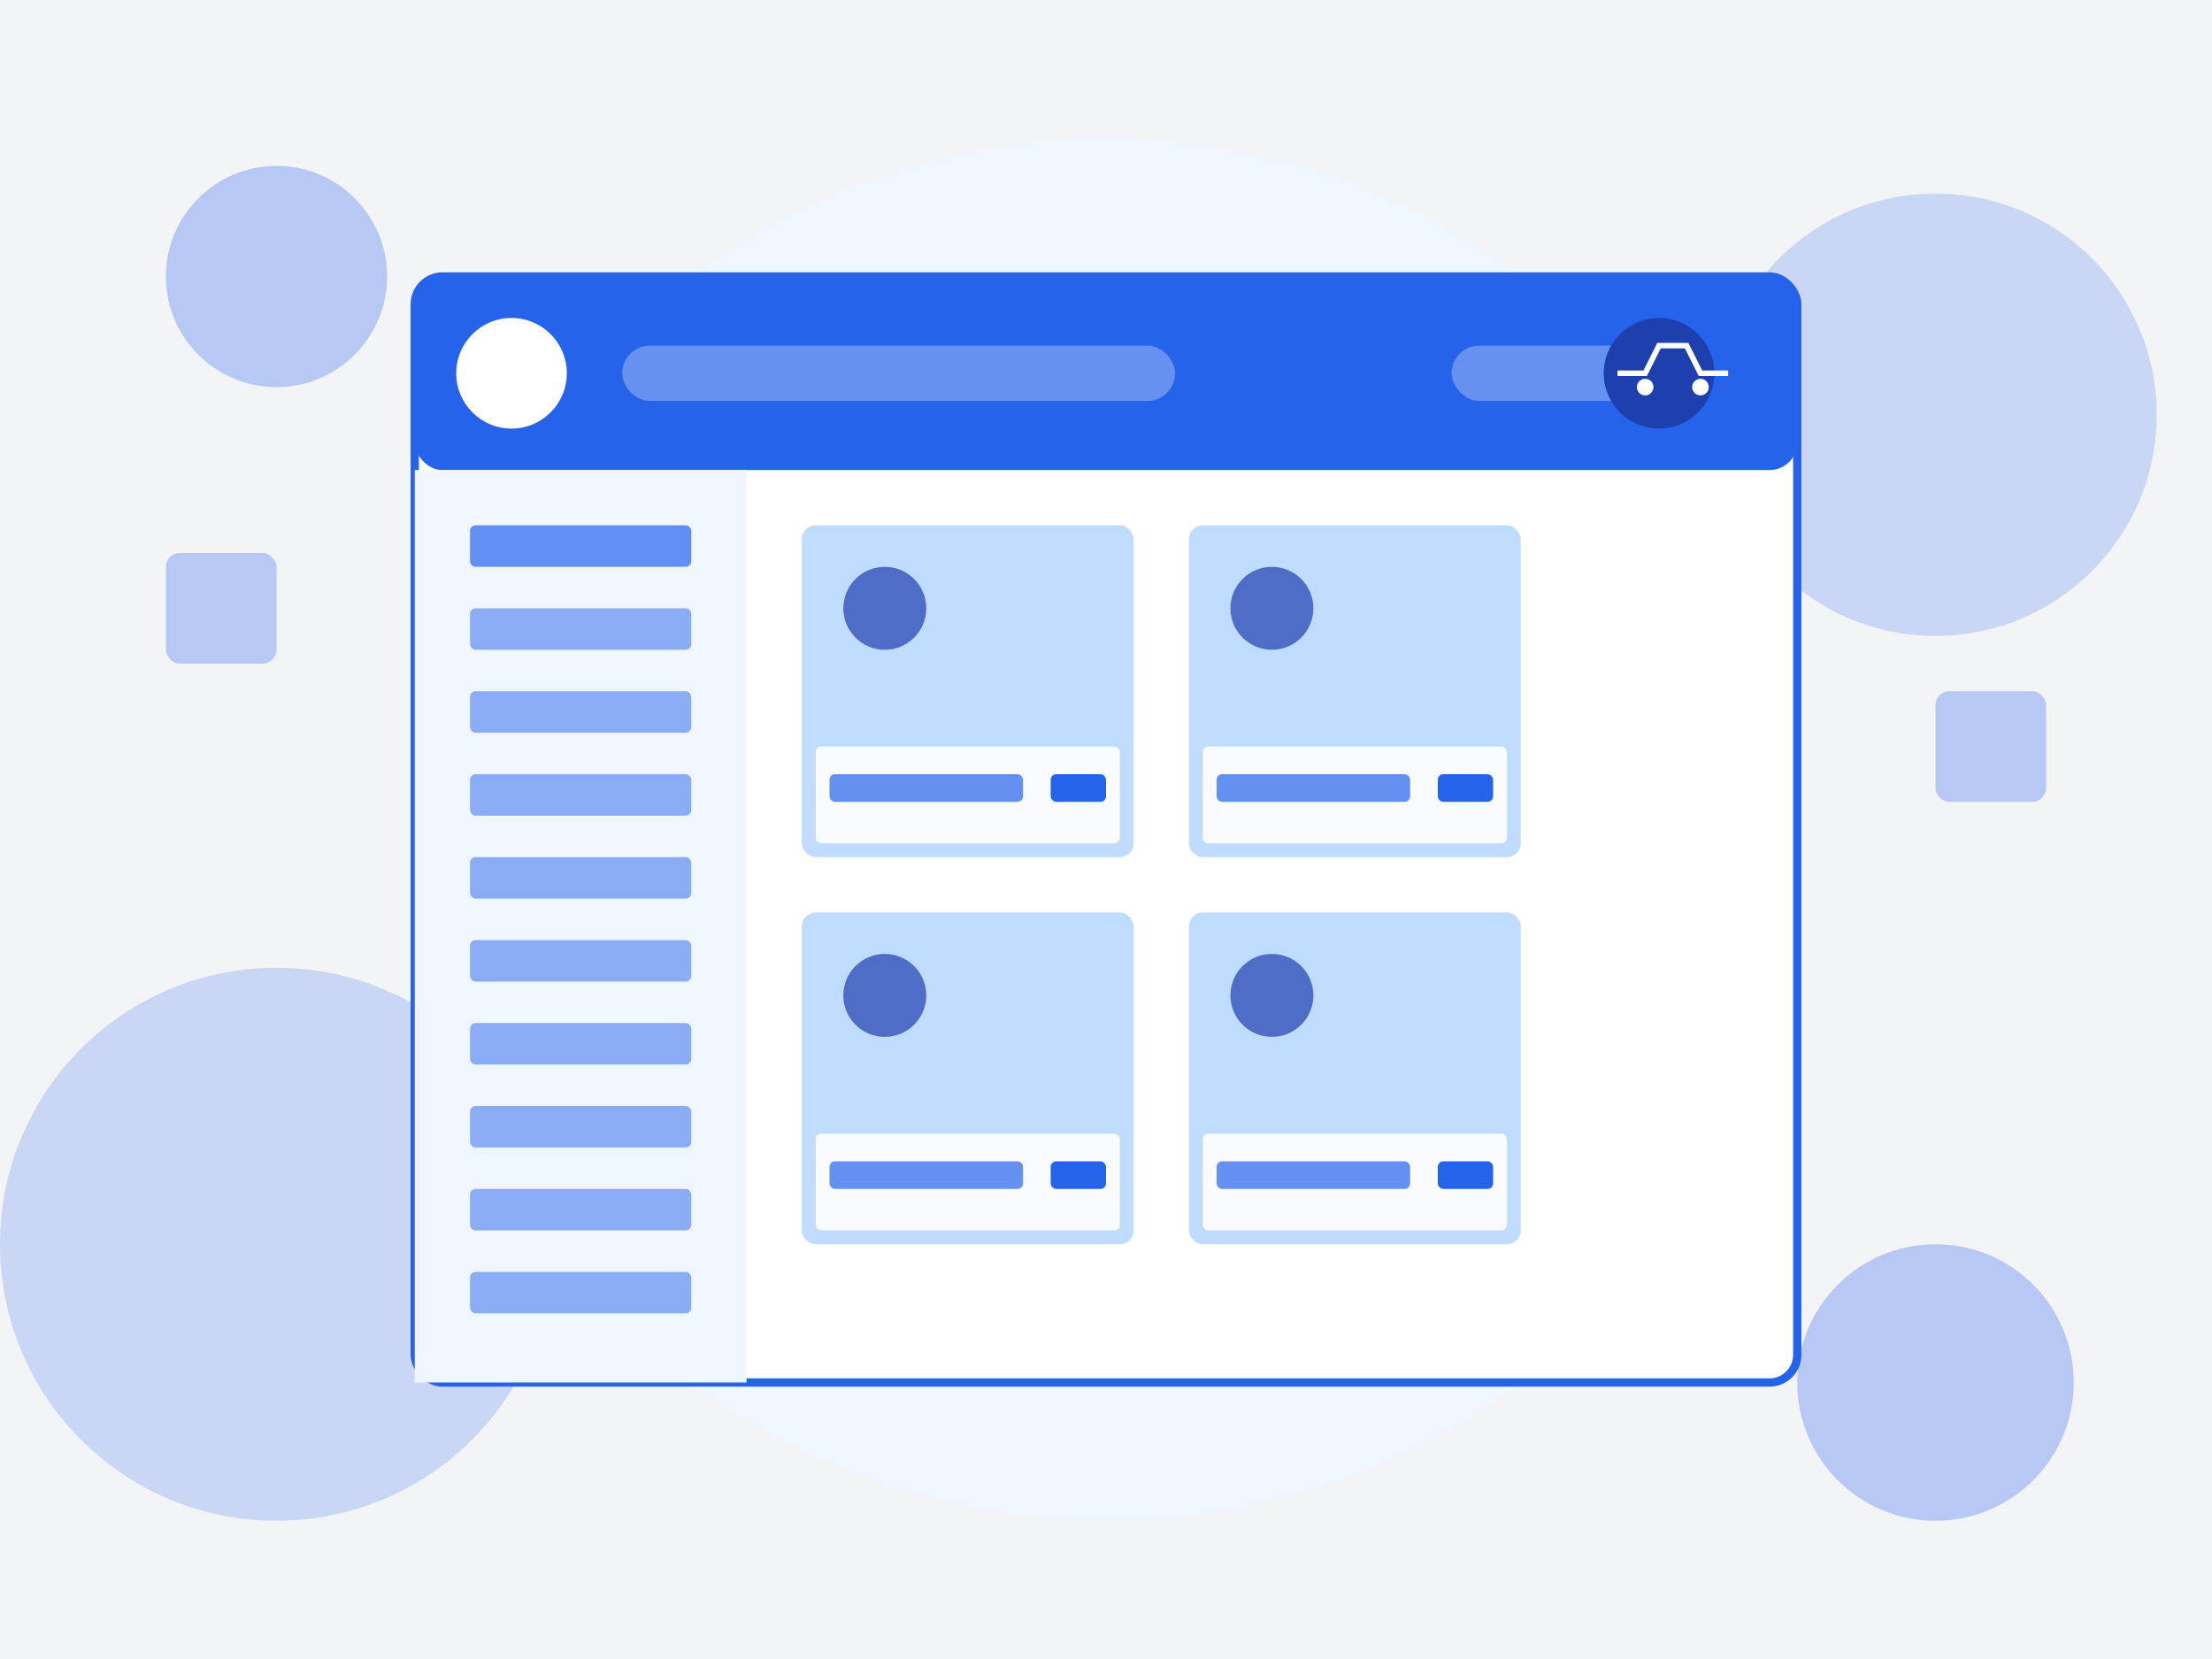 <svg width="800" height="600" viewBox="0 0 800 600" xmlns="http://www.w3.org/2000/svg">
  <rect width="800" height="600" fill="#F3F4F6"/>
  
  <!-- Background Elements -->
  <circle cx="400" cy="300" r="250" fill="#EFF6FF" />
  <circle cx="700" cy="150" r="80" fill="#2563EB" opacity="0.2" />
  <circle cx="100" cy="450" r="100" fill="#2563EB" opacity="0.2" />
  
  <!-- Marketplace Platform -->
  <rect x="150" y="100" width="500" height="400" rx="10" fill="white" stroke="#2563EB" stroke-width="3"/>
  
  <!-- Top Navigation -->
  <rect x="150" y="100" width="500" height="70" rx="10" fill="#2563EB"/>
  <circle cx="185" cy="135" r="20" fill="white"/>
  <rect x="225" y="125" width="200" height="20" rx="10" fill="white" opacity="0.3"/>
  <rect x="525" y="125" width="90" height="20" rx="10" fill="white" opacity="0.3"/>
  
  <!-- Left Categories Sidebar -->
  <rect x="150" y="170" width="120" height="330" fill="#EFF6FF"/>
  <rect x="170" y="190" width="80" height="15" rx="2" fill="#2563EB" opacity="0.7"/>
  <rect x="170" y="220" width="80" height="15" rx="2" fill="#2563EB" opacity="0.5"/>
  <rect x="170" y="250" width="80" height="15" rx="2" fill="#2563EB" opacity="0.5"/>
  <rect x="170" y="280" width="80" height="15" rx="2" fill="#2563EB" opacity="0.5"/>
  <rect x="170" y="310" width="80" height="15" rx="2" fill="#2563EB" opacity="0.5"/>
  <rect x="170" y="340" width="80" height="15" rx="2" fill="#2563EB" opacity="0.5"/>
  <rect x="170" y="370" width="80" height="15" rx="2" fill="#2563EB" opacity="0.5"/>
  <rect x="170" y="400" width="80" height="15" rx="2" fill="#2563EB" opacity="0.5"/>
  <rect x="170" y="430" width="80" height="15" rx="2" fill="#2563EB" opacity="0.5"/>
  <rect x="170" y="460" width="80" height="15" rx="2" fill="#2563EB" opacity="0.5"/>
  
  <!-- Main Content Grid -->
  <rect x="290" y="190" width="120" height="120" rx="5" fill="#BFDBFE"/>
  <rect x="295" y="270" width="110" height="35" rx="2" fill="white" opacity="0.9"/>
  <rect x="300" y="280" width="70" height="10" rx="2" fill="#2563EB" opacity="0.7"/>
  <rect x="380" y="280" width="20" height="10" rx="2" fill="#2563EB"/>
  
  <rect x="430" y="190" width="120" height="120" rx="5" fill="#BFDBFE"/>
  <rect x="435" y="270" width="110" height="35" rx="2" fill="white" opacity="0.9"/>
  <rect x="440" y="280" width="70" height="10" rx="2" fill="#2563EB" opacity="0.7"/>
  <rect x="520" y="280" width="20" height="10" rx="2" fill="#2563EB"/>
  
  <rect x="290" y="330" width="120" height="120" rx="5" fill="#BFDBFE"/>
  <rect x="295" y="410" width="110" height="35" rx="2" fill="white" opacity="0.9"/>
  <rect x="300" y="420" width="70" height="10" rx="2" fill="#2563EB" opacity="0.7"/>
  <rect x="380" y="420" width="20" height="10" rx="2" fill="#2563EB"/>
  
  <rect x="430" y="330" width="120" height="120" rx="5" fill="#BFDBFE"/>
  <rect x="435" y="410" width="110" height="35" rx="2" fill="white" opacity="0.9"/>
  <rect x="440" y="420" width="70" height="10" rx="2" fill="#2563EB" opacity="0.7"/>
  <rect x="520" y="420" width="20" height="10" rx="2" fill="#2563EB"/>
  
  <!-- Cart Icon -->
  <circle cx="600" cy="135" r="20" fill="#1E40AF"/>
  <path d="M585 135 L595 135 L600 125 L610 125 L615 135 L625 135" stroke="white" stroke-width="2" fill="none"/>
  <circle cx="595" cy="140" r="3" fill="white"/>
  <circle cx="615" cy="140" r="3" fill="white"/>
  
  <!-- User Avatars -->
  <circle cx="320" cy="220" r="15" fill="#1E40AF" opacity="0.7"/>
  <circle cx="460" cy="220" r="15" fill="#1E40AF" opacity="0.7"/>
  <circle cx="320" cy="360" r="15" fill="#1E40AF" opacity="0.7"/>
  <circle cx="460" cy="360" r="15" fill="#1E40AF" opacity="0.7"/>
  
  <!-- Decorative Elements -->
  <circle cx="100" cy="100" r="40" fill="#2563EB" opacity="0.3"/>
  <circle cx="700" cy="500" r="50" fill="#2563EB" opacity="0.3"/>
  <rect x="60" y="200" width="40" height="40" rx="5" fill="#2563EB" opacity="0.3"/>
  <rect x="700" y="250" width="40" height="40" rx="5" fill="#2563EB" opacity="0.3"/>
</svg> 